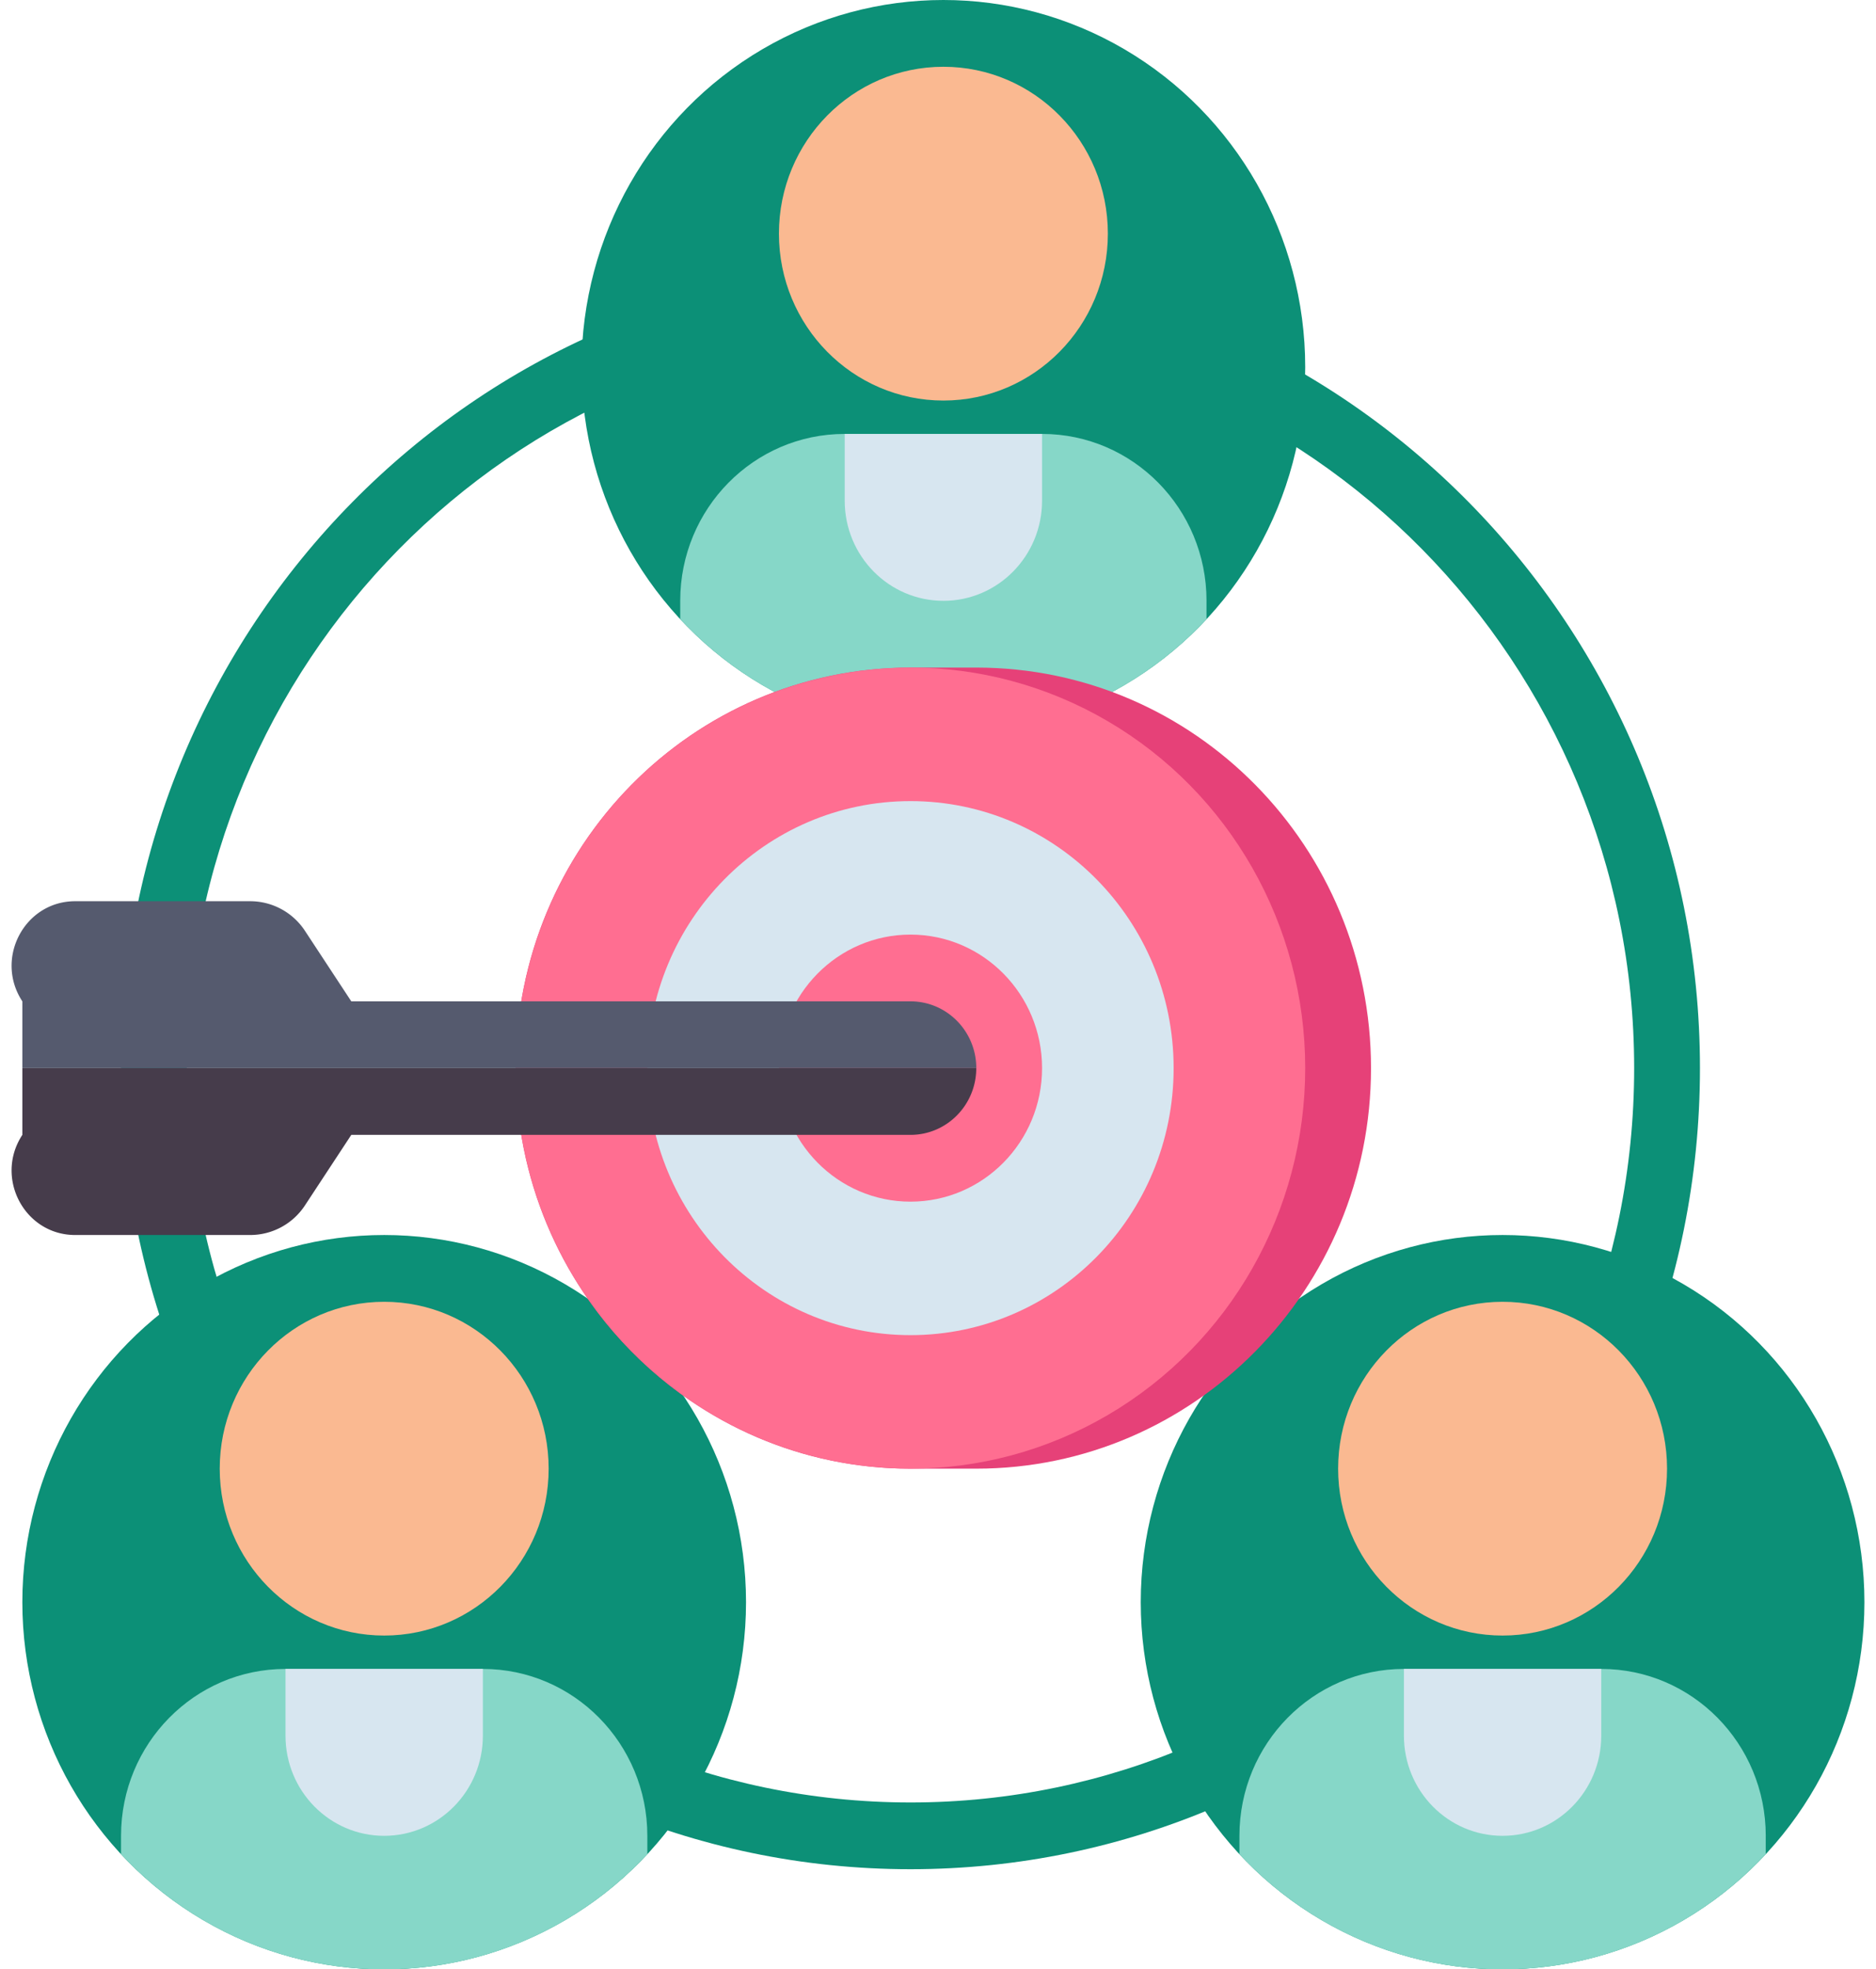 <svg width="81" height="85" viewBox="0 0 81 85" fill="none" xmlns="http://www.w3.org/2000/svg">
    <path fill-rule="evenodd" clip-rule="evenodd" d="M5.226 46.102c0 19.065 15.291 34.576 34.086 34.576 18.796 0 34.087-15.51 34.087-34.576 0-19.066-15.291-34.576-34.087-34.576-18.795 0-34.086 15.51-34.086 34.576zm2.84 0c0-17.477 14.017-31.695 31.246-31.695 17.23 0 31.246 14.218 31.246 31.695 0 17.476-14.017 31.695-31.246 31.695S8.066 63.578 8.066 46.102z" fill="#0C9077"/>
    <ellipse cx="40.732" cy="15.848" rx="15.623" ry="15.848" fill="#0C9077"/>
    <path d="M52.094 25.932c0-3.978-3.179-7.203-7.1-7.203H36.47c-3.921 0-7.1 3.225-7.1 7.203v.791c2.848 3.061 6.884 4.972 11.361 4.972s8.514-1.91 11.362-4.972v-.79z" fill="#86D7C8"/>
    <path d="M40.732 25.932c-2.353 0-4.26-1.935-4.26-4.322V18.73h8.521v2.881c0 2.387-1.907 4.322-4.26 4.322z" fill="#D7E6F0"/>
    <ellipse cx="40.733" cy="10.085" rx="7.101" ry="7.203" fill="#FAB991"/>
    <ellipse cx="16.588" cy="69.153" rx="15.623" ry="15.848" fill="#0C9077"/>
    <path d="M27.95 79.237c0-3.978-3.18-7.203-7.101-7.203h-8.522c-3.922 0-7.101 3.225-7.101 7.203v.791C8.074 83.09 12.11 85 16.588 85s8.514-1.91 11.362-4.972v-.79z" fill="#86D7C8"/>
    <path d="M16.588 79.237c-2.354 0-4.261-1.935-4.261-4.322v-2.881h8.522v2.881c0 2.387-1.908 4.322-4.261 4.322z" fill="#D7E6F0"/>
    <ellipse cx="16.588" cy="63.39" rx="7.101" ry="7.203" fill="#FAB991"/>
    <ellipse cx="64.877" cy="69.153" rx="15.623" ry="15.848" fill="#0C9077"/>
    <path d="M76.24 79.237c0-3.978-3.18-7.203-7.102-7.203h-8.522c-3.922 0-7.101 3.225-7.101 7.203v.791C56.363 83.09 60.4 85 64.877 85s8.514-1.91 11.362-4.972v-.79z" fill="#86D7C8"/>
    <path d="M64.877 79.237c-2.353 0-4.26-1.935-4.26-4.322v-2.881h8.52v2.881c0 2.387-1.907 4.322-4.26 4.322z" fill="#D7E6F0"/>
    <ellipse cx="64.877" cy="63.39" rx="7.101" ry="7.203" fill="#FAB991"/>
    <path d="M39.312 63.39h2.84c9.413 0 17.044-7.74 17.044-17.288s-7.63-17.288-17.043-17.288h-2.84c-9.413 0-17.044 7.74-17.044 17.288s7.63 17.288 17.043 17.288z" fill="#E64178"/>
    <ellipse cx="39.312" cy="46.102" rx="17.043" ry="17.288" fill="#FF6E91"/>
    <ellipse cx="39.312" cy="46.102" rx="11.362" ry="11.525" fill="#D7E6F0"/>
    <ellipse cx="39.312" cy="46.102" rx="5.681" ry="5.763" fill="#FF6E91"/>
    <path d="M39.312 43.22H15.168l-1.998-3.039a2.83 2.83 0 0 0-2.363-1.283H3.245c-2.188 0-3.494 2.475-2.28 4.322v2.882h41.188c0-1.592-1.272-2.882-2.84-2.882z" fill="#555A6E"/>
    <path d="M12.319 46.102H.965v2.881c-1.214 1.848.091 4.322 2.28 4.322h7.562a2.83 2.83 0 0 0 2.363-1.283l1.998-3.039h24.144c1.569 0 2.84-1.29 2.84-2.881H12.319z" fill="#463C4B"/>
</svg>
